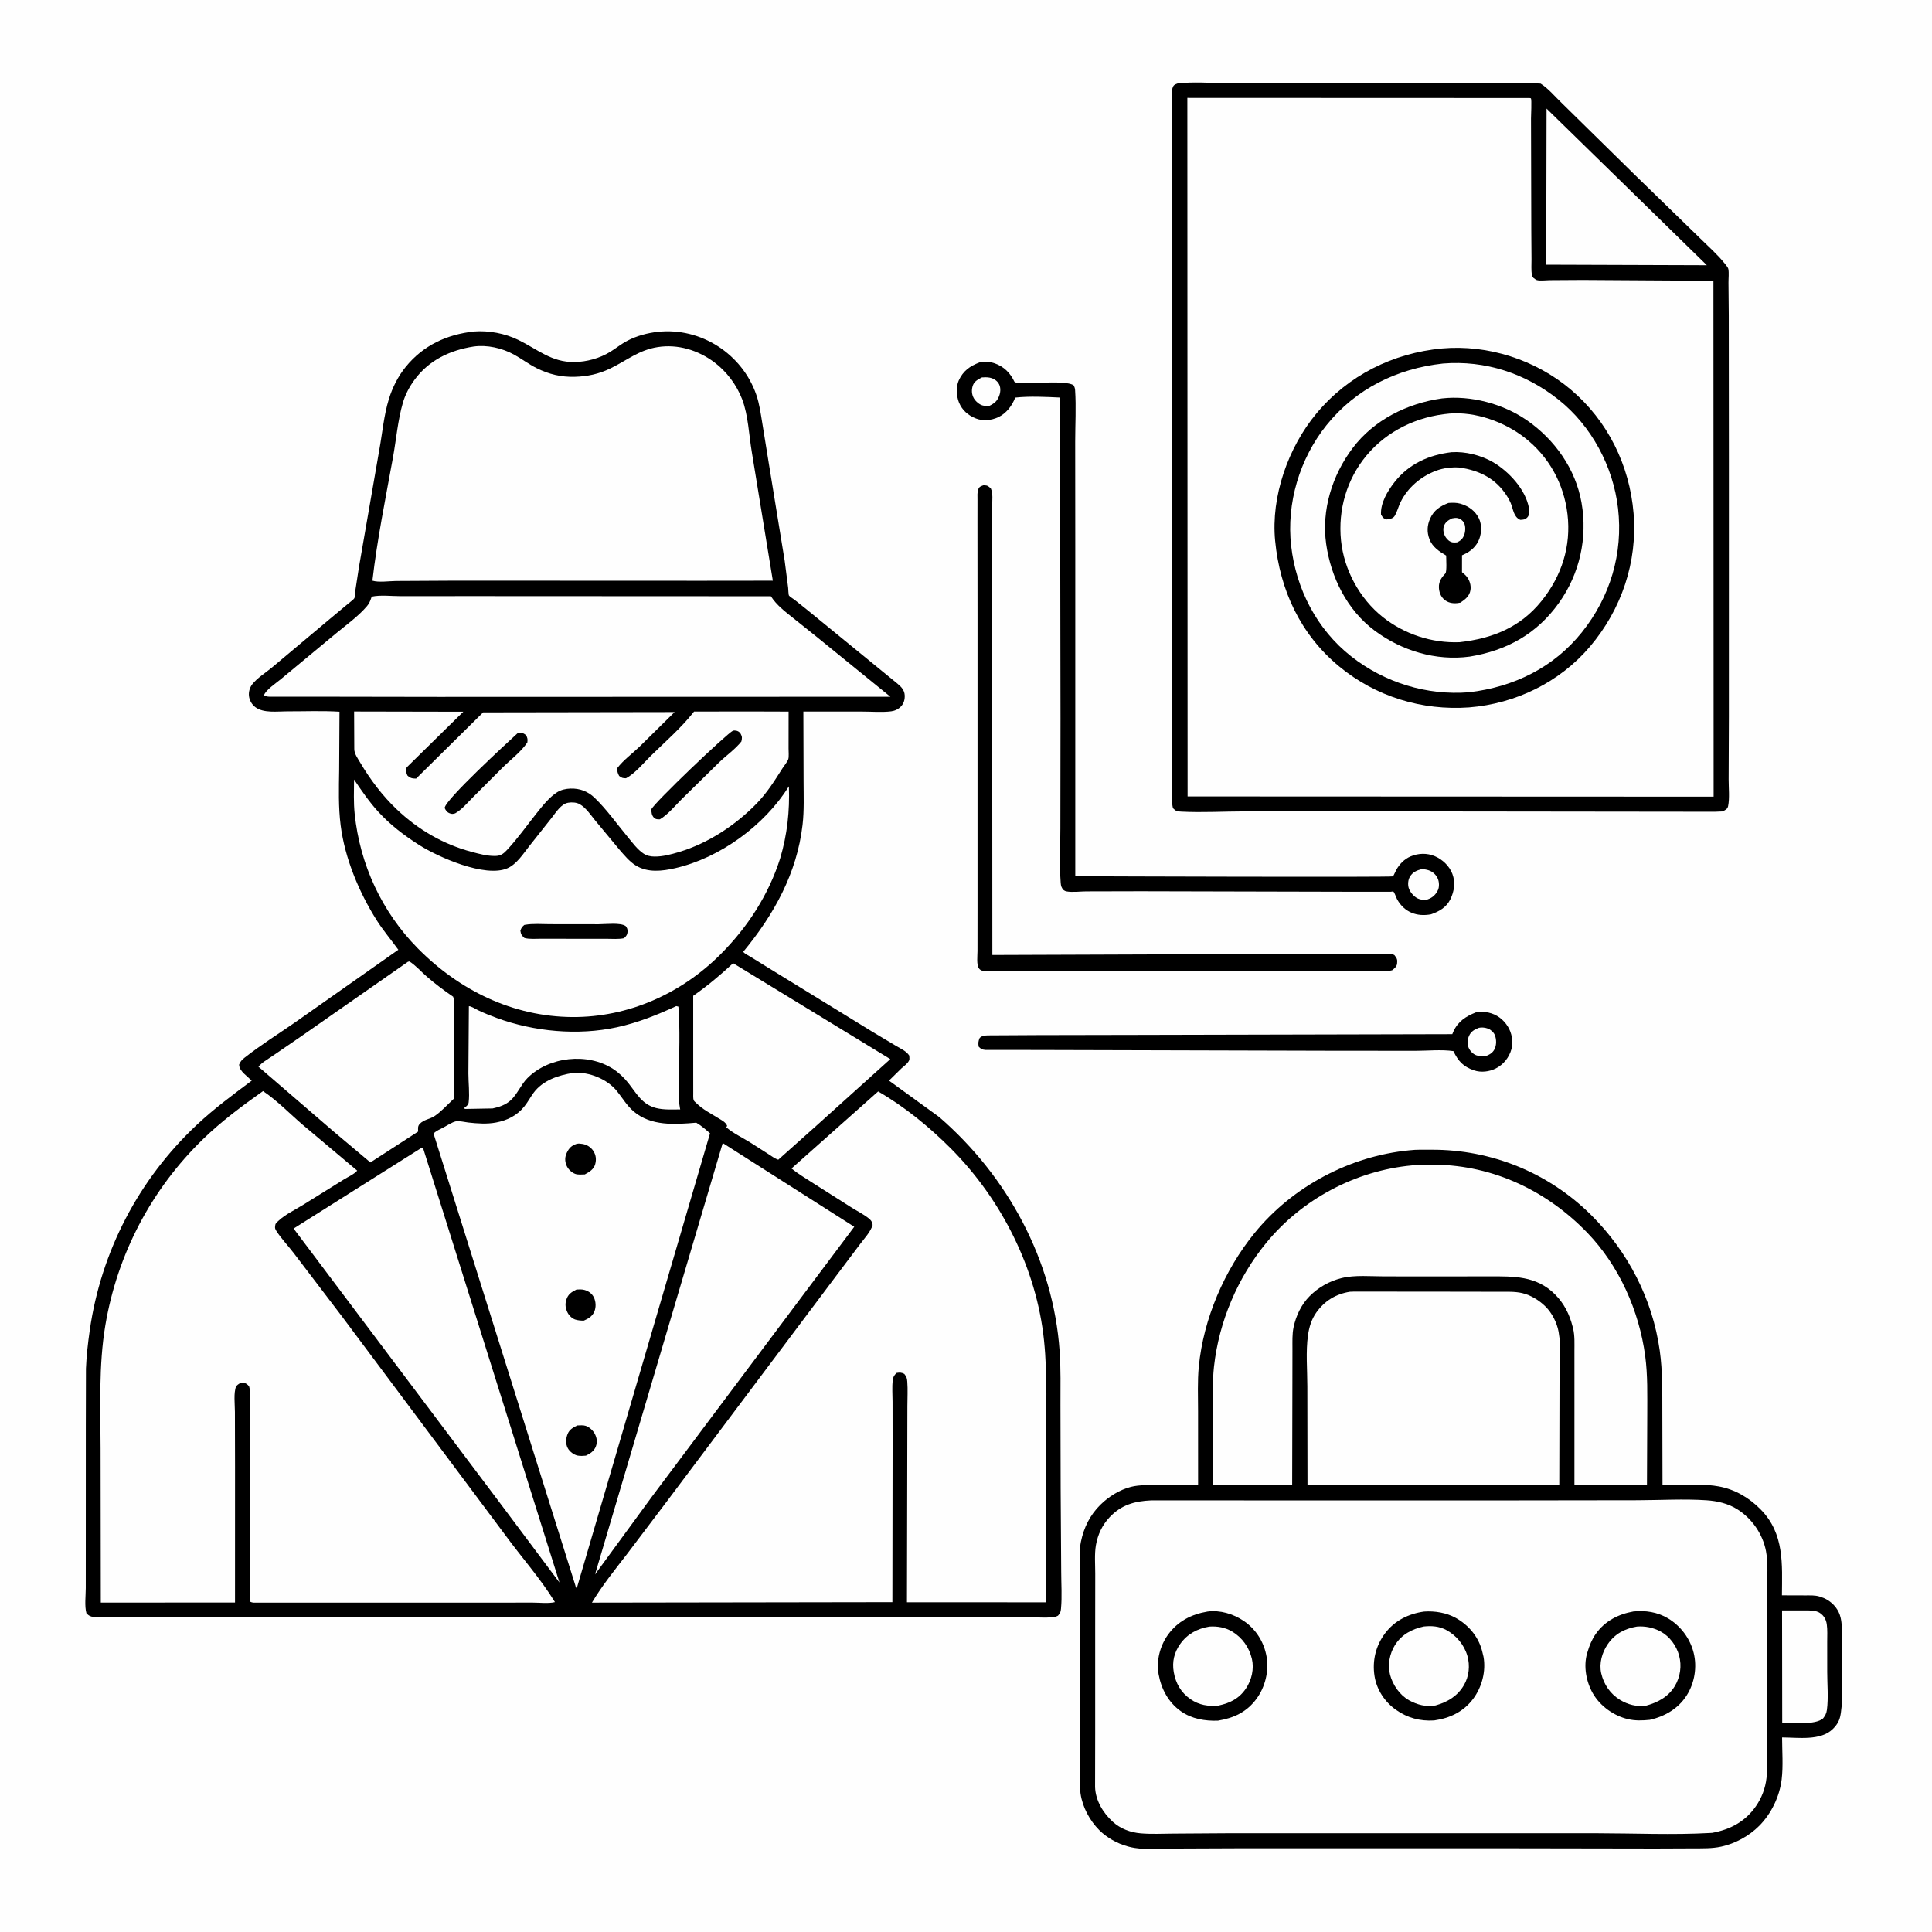 <svg version="1.1" xmlns="http://www.w3.org/2000/svg" style="display: block;" viewBox="0 0 2048 2048" width="1024" height="1024">
<path transform="translate(0,0)" fill="rgb(254,254,254)" d="M -0 -0 L 2048 0 L 2048 2048 L -0 2048 L -0 -0 z"/>
<path transform="translate(0,0)" fill="rgb(0,0,0)" d="M 1564.4 1073.19 C 1568.71 1072.7 1573.6 1072.41 1577.86 1073.37 C 1586.64 1075.35 1593.52 1080.5 1598.28 1088.02 C 1602.53 1094.74 1604.37 1104.24 1602.23 1112 C 1599.79 1120.87 1593.86 1128.43 1585.59 1132.59 C 1578.66 1136.08 1569.99 1137.15 1562.59 1134.63 C 1550.94 1130.66 1545.8 1124.84 1540.66 1114.22 C 1528.19 1112.37 1513.16 1113.91 1500.45 1113.9 L 1408.19 1113.82 L 1099.5 1113 L 1044.5 1112.95 C 1041.37 1112.71 1039.58 1111.82 1037.42 1109.5 C 1036.85 1105.69 1036.98 1103.84 1038.5 1100.27 C 1041 1097.87 1043.65 1097.71 1046.96 1097.55 L 1100.98 1097.25 L 1204.03 1097.05 L 1539.49 1096.27 L 1540.52 1093.76 C 1545.32 1082.85 1553.83 1077.39 1564.4 1073.19 z"/>
<path transform="translate(0,0)" fill="rgb(254,254,254)" d="M 1567.7 1089.5 C 1570.69 1088.78 1574.44 1089.28 1577.3 1090.35 C 1580.34 1091.48 1583.44 1094.31 1584.63 1097.36 C 1586.38 1101.88 1586.46 1107.7 1584.29 1112.1 C 1582.12 1116.5 1578.38 1118.22 1574.01 1119.89 C 1571.17 1119.68 1567.84 1119.61 1565.12 1118.7 C 1561.35 1117.45 1558.11 1113.85 1556.64 1110.22 C 1555.04 1106.28 1555.59 1101.74 1557.29 1097.95 C 1559.41 1093.25 1563.1 1091.27 1567.7 1089.5 z"/>
<path transform="translate(0,0)" fill="rgb(0,0,0)" d="M 1042.2 514.5 L 1043.27 514.395 C 1047.05 514.55 1047.68 515.457 1050.32 517.746 C 1052.78 523.387 1051.76 530.257 1051.75 536.311 L 1051.77 569.531 L 1051.77 677.597 L 1051.94 1012.33 L 1331.38 1011.32 L 1423.55 1010.96 L 1472.95 1010.9 C 1475.18 1010.98 1476.28 1011.43 1478.19 1012.5 C 1480.77 1015.85 1481.51 1017.02 1480.97 1021.5 C 1480.59 1024.71 1478.08 1026.66 1475.72 1028.5 C 1471.32 1029.69 1466.23 1029.18 1461.68 1029.18 L 1436.96 1029.13 L 1350.29 1029.09 L 1143.12 1029.11 L 1046 1029.45 C 1042.67 1029.35 1039.66 1029.37 1037.6 1026.38 C 1035.02 1022.65 1036.17 1012.93 1036.18 1008.24 L 1036.22 963.637 L 1036.22 651.655 L 1036.15 553.189 L 1036.18 529.701 C 1036.19 526.49 1035.77 521.454 1037.06 518.5 C 1038.27 515.715 1039.59 515.572 1042.2 514.5 z"/>
<path transform="translate(0,0)" fill="rgb(0,0,0)" d="M 1038.24 384.221 C 1043.91 383.463 1049.02 383.257 1054.5 385.198 C 1064.34 388.682 1070.86 395.353 1075.3 404.618 C 1077.39 408.972 1129.08 401.694 1138.1 408.5 C 1139.01 410.211 1139.52 411.491 1139.65 413.457 C 1140.86 431.44 1139.75 450.16 1139.75 468.226 L 1139.84 578.8 L 1139.84 928.848 C 1169.39 929.021 1474.78 930.036 1476.59 928.988 C 1477.06 928.715 1479.68 922.917 1480.18 922.009 C 1483.61 915.877 1488.75 910.604 1495.27 907.846 C 1503.54 904.352 1512.7 904.081 1520.99 907.613 C 1529.15 911.089 1536.43 918.03 1539.58 926.386 C 1542.97 935.396 1541.57 944.914 1537.4 953.367 C 1533.2 961.885 1525.48 966.26 1516.88 969.212 C 1501.97 971.999 1488.78 967.142 1481.09 953.5 C 1480.14 951.825 1478.32 946.284 1477.19 945.279 C 1476.52 944.693 1475.42 945.281 1474.53 945.281 L 1434.24 945.301 L 1209.17 944.764 L 1151.48 944.904 C 1145.23 944.934 1136.54 946.087 1130.5 944.901 C 1129.04 944.614 1128.63 944.256 1127.5 943.561 C 1125.2 941.19 1124.61 939.045 1124.37 935.76 C 1122.97 916.943 1124.05 897.086 1124.04 878.151 L 1124.18 761.709 L 1123.65 421.429 C 1108.6 420.706 1091.04 419.823 1076.14 421.496 C 1072.96 430.036 1066.59 438.38 1058.12 442.286 C 1050.82 445.653 1042.15 446.564 1034.55 443.626 C 1026.35 440.453 1019.94 434.882 1016.55 426.641 C 1013.84 420.054 1013.32 410.021 1016.24 403.5 C 1020.87 393.159 1028.13 388.116 1038.24 384.221 z"/>
<path transform="translate(0,0)" fill="rgb(254,254,254)" d="M 1040.83 400.083 C 1043.59 399.933 1046.36 399.776 1049.09 400.328 C 1053.16 401.151 1056.8 403.295 1058.87 407 C 1060.77 410.418 1060.72 414.845 1059.55 418.488 C 1057.55 424.67 1054.73 427.253 1049.03 430.107 C 1046.69 430.207 1044.08 430.431 1041.79 429.849 C 1038.11 428.91 1034.16 425.429 1032.29 422.173 C 1029.93 418.056 1029.71 413.099 1031.26 408.656 C 1032.84 404.103 1036.83 402.201 1040.83 400.083 z"/>
<path transform="translate(0,0)" fill="rgb(254,254,254)" d="M 1507.27 921.215 C 1509.63 921.475 1512.06 921.759 1514.33 922.51 C 1518.81 923.991 1522.34 927.243 1524.19 931.573 C 1525.62 934.931 1525.86 940.342 1524.21 943.671 C 1521.16 949.788 1517.28 952.337 1510.93 954.211 C 1508.22 953.923 1505.61 953.612 1503.09 952.515 C 1498.98 950.728 1494.47 945.48 1493.25 941.175 C 1492.23 937.588 1492.58 932.761 1494.46 929.548 C 1497.44 924.427 1501.78 922.699 1507.27 921.215 z"/>
<path transform="translate(0,0)" fill="rgb(0,0,0)" d="M 1248.26 88.5 C 1264.12 86.511 1281.93 88.002 1297.98 87.987 L 1398.24 87.933 L 1550.68 87.973 C 1577.98 88.001 1605.9 86.846 1633.11 88.634 C 1641.24 93.685 1648.72 102.776 1655.71 109.4 L 1733.53 185.868 L 1801.37 251.817 C 1810.3 260.708 1820.65 269.669 1828.45 279.551 C 1829.46 280.834 1831.8 283.547 1832.09 285.026 C 1832.92 289.247 1832.21 295.282 1832.26 299.652 L 1832.57 334.625 L 1832.71 489.693 L 1832.69 759.664 L 1832.43 826.14 C 1832.39 834.874 1833.6 846.061 1831.87 854.5 C 1831.19 857.833 1828.69 858.704 1826.05 860.169 L 1817.54 860.5 L 1455.93 860.076 L 1319 860.117 C 1296.97 860.157 1274.34 861.52 1252.4 860.378 C 1247.44 860.12 1246.75 860.001 1243.36 856.689 C 1241.92 850.425 1242.39 843.813 1242.4 837.424 L 1242.47 809.314 L 1242.62 710.017 L 1242.53 274.454 L 1242.31 143.032 L 1242.33 107.603 C 1242.33 103.061 1241.53 95.884 1243.49 91.858 C 1244.61 89.573 1246.06 89.402 1248.26 88.5 z"/>
<path transform="translate(0,0)" fill="rgb(254,254,254)" d="M 1639.41 115.11 L 1809.34 281.149 L 1639.08 280.58 L 1639.41 115.11 z"/>
<path transform="translate(0,0)" fill="rgb(254,254,254)" d="M 1258.64 103.791 L 1621.24 103.934 C 1621.81 104.028 1622.55 103.942 1622.89 104.403 C 1623.77 105.594 1622.93 123.071 1622.93 125.571 L 1623.23 243.658 L 1623.45 274.843 C 1623.5 280.145 1622.96 286.317 1623.91 291.5 C 1624.14 292.712 1624.74 293.508 1625.42 294.5 C 1626.37 295.127 1627.98 296.553 1629 296.865 C 1632.28 297.869 1639.13 297.012 1642.68 296.976 L 1677.5 296.754 L 1816.3 297.631 L 1816.51 844.499 L 1258.9 844.261 L 1258.64 103.791 z"/>
<path transform="translate(0,0)" fill="rgb(0,0,0)" d="M 1528.53 369.397 C 1577.35 365.09 1627.61 381.333 1665.03 412.923 C 1704.29 446.073 1727.39 493.148 1731.65 544.043 C 1735.96 595.647 1718.81 646.076 1685.42 685.412 C 1653.25 723.31 1606.58 745.948 1557.25 749.877 C 1507.34 753.422 1458.39 738.493 1419.64 706.5 C 1378.61 672.627 1356.74 625.48 1351.7 573.226 C 1347.16 526.051 1365.58 474.163 1395.59 438.18 C 1429.26 397.809 1476.54 374.276 1528.53 369.397 z"/>
<path transform="translate(0,0)" fill="rgb(254,254,254)" d="M 1529.53 385.386 L 1529.59 385.366 C 1574.47 381.748 1616.88 395.734 1652.08 423.663 C 1687.12 451.468 1710.05 494.598 1715.17 538.84 C 1720.7 586.606 1706.9 632.671 1676.96 670.107 C 1646.78 707.828 1604.58 728.26 1557.25 733.838 C 1512.42 737.444 1467.69 723.575 1432.29 695.752 C 1395.9 667.151 1373.87 624.223 1368.68 578.619 C 1363.53 533.392 1377.73 486.178 1406.1 450.784 C 1437.08 412.129 1480.87 390.677 1529.53 385.386 z"/>
<path transform="translate(0,0)" fill="rgb(0,0,0)" d="M 1528.57 422.35 C 1559.03 418.916 1593.06 427.968 1618.22 445.274 C 1647.99 465.759 1670.28 497.112 1676.52 533.039 C 1683 570.36 1674.53 608.214 1652.57 639.041 C 1629.15 671.937 1597.2 689.625 1557.89 696.036 C 1522.12 700.859 1485.68 689.791 1457.05 668.372 C 1427.97 646.624 1410.82 612.063 1405.8 576.642 C 1400.7 540.582 1412.14 503.854 1433.8 475.091 C 1456.47 444.993 1491.83 427.54 1528.57 422.35 z"/>
<path transform="translate(0,0)" fill="rgb(254,254,254)" d="M 1536.58 438.4 C 1564.17 436.207 1594.59 447.128 1616.22 463.982 C 1641.95 484.038 1657.74 512.712 1661.59 545.021 C 1665.62 578.938 1655.43 610.491 1634.2 636.93 C 1611.62 665.058 1582.06 676.825 1547.24 680.744 C 1518.04 681.939 1488.64 672.286 1465.76 654.061 C 1441.23 634.524 1424.71 604.09 1421.53 572.847 C 1418.23 540.387 1427.62 508.041 1448.5 482.922 C 1470.61 456.333 1502.56 441.426 1536.58 438.4 z"/>
<path transform="translate(0,0)" fill="rgb(0,0,0)" d="M 1538.55 479.367 C 1553.2 478.39 1569.72 482.474 1582.41 489.791 C 1599.26 499.513 1617.47 518.991 1620.83 539 C 1621.36 542.12 1621.36 546.048 1618.98 548.5 C 1616.69 550.871 1614.54 550.931 1611.5 551.054 C 1604.3 547.854 1604.19 539.783 1601.36 533.155 C 1599.67 529.208 1597.25 525.296 1594.71 521.847 C 1582.91 505.871 1567.07 498.812 1548 495.663 C 1539.4 494.966 1530.07 496.026 1522 499.114 C 1506 505.238 1492.13 516.943 1484.57 532.449 C 1482.39 536.925 1481.11 542.272 1478.67 546.5 C 1476.69 549.946 1473.48 549.949 1470 550.644 C 1465.99 549.345 1466.11 548.893 1463.94 545.5 C 1463.22 533.254 1470.92 520.374 1478.33 510.986 C 1493.59 491.638 1514.57 482.292 1538.55 479.367 z"/>
<path transform="translate(0,0)" fill="rgb(0,0,0)" d="M 1535.38 533.144 C 1539.64 532.838 1543.92 532.73 1548.07 533.915 C 1556.56 536.344 1563.78 541.437 1567.7 549.5 C 1570.82 555.903 1570.58 564.613 1568.14 571.206 C 1565.18 579.198 1558.83 584.643 1551.26 587.979 L 1549.79 588.614 L 1549.77 606.538 C 1551.48 607.943 1553.27 609.375 1554.67 611.106 C 1557.88 615.074 1559.53 620.425 1558.75 625.5 C 1557.76 631.914 1553.15 635.421 1548.11 638.808 L 1544.91 639.317 C 1539.71 639.865 1534.82 638.951 1530.83 635.456 C 1527.08 632.177 1525.44 627.411 1525.29 622.5 C 1525.11 616.402 1528.12 612.067 1532.15 607.845 C 1533.88 606.037 1532.98 592.264 1532.99 588.905 C 1525.66 584.598 1518.4 579.838 1515.26 571.5 C 1512.43 563.976 1512.79 556.919 1516.03 549.634 C 1520.01 540.683 1526.7 536.542 1535.38 533.144 z"/>
<path transform="translate(0,0)" fill="rgb(254,254,254)" d="M 1539.19 549.5 C 1541.21 549.175 1543.26 548.727 1545.3 549.211 C 1547.99 549.847 1550.51 551.7 1551.84 554.125 C 1553.7 557.54 1553.5 563.146 1552.19 566.751 C 1550.66 570.98 1548.55 573.099 1544.5 574.897 C 1543.03 574.996 1541.47 575.166 1540 574.949 C 1536.84 574.483 1534.2 572.08 1532.51 569.5 C 1530.47 566.393 1529.36 561.895 1530.42 558.269 C 1531.8 553.592 1535.04 551.548 1539.19 549.5 z"/>
<path transform="translate(0,0)" fill="rgb(0,0,0)" d="M 1493.79 1219.41 C 1501.42 1218.44 1509.79 1218.79 1517.5 1218.76 C 1581.11 1218.51 1641.77 1243.25 1686.85 1288.15 C 1725.78 1326.92 1751.71 1377.02 1759.39 1431.63 C 1762.48 1453.61 1762.07 1475.55 1762.14 1497.67 L 1762.32 1574.09 L 1776.71 1574.07 C 1791.43 1574.07 1807.38 1572.98 1821.9 1575.65 C 1839.27 1578.84 1854.2 1587.67 1866.49 1600.19 C 1891.69 1625.86 1889.12 1658.04 1888.92 1691.11 L 1913.72 1691.19 C 1918.67 1691.22 1923.9 1690.89 1928.68 1692.35 L 1930 1692.8 C 1932.54 1693.63 1934.77 1694.54 1937.07 1695.93 C 1943.97 1700.12 1949.18 1706.61 1951.05 1714.53 L 1951.36 1715.95 C 1952.66 1721.76 1952.31 1727.99 1952.32 1733.94 L 1952.26 1762.48 C 1952.21 1779.5 1953.89 1798.87 1951.41 1815.52 L 1951.17 1817 C 1950.15 1823.68 1947.58 1828.25 1942.69 1832.98 C 1929.68 1845.55 1905.99 1841.81 1889.08 1841.77 C 1889.1 1856.21 1890.36 1871.98 1888.63 1886.26 C 1886.43 1904.39 1877.66 1922.62 1864.77 1935.53 C 1854.01 1946.3 1839.45 1954.26 1824.57 1957.5 C 1814.67 1959.66 1804.56 1959.29 1794.5 1959.36 L 1754.74 1959.52 L 1604.5 1959.27 L 1318.93 1959.24 L 1247.3 1959.53 C 1231.26 1959.6 1212.29 1961.7 1196.83 1957.64 L 1195 1957.13 C 1184.23 1954.18 1173.22 1947.96 1165.29 1940.05 C 1155.16 1929.93 1147.54 1915.69 1145.44 1901.47 C 1144.3 1893.72 1144.97 1885.09 1144.95 1877.25 L 1144.78 1706.72 L 1144.8 1660.99 C 1144.8 1652.43 1144.07 1642.8 1145.8 1634.39 C 1148.92 1619.21 1155.41 1606.04 1166.49 1595.09 C 1175.22 1586.45 1186.86 1579.21 1198.82 1576.15 C 1207.92 1573.83 1218.05 1574.35 1227.37 1574.33 L 1270.03 1574.38 L 1270 1496.01 C 1270.01 1480.34 1269.26 1464.22 1270.78 1448.61 C 1275.74 1397.87 1297.86 1346.41 1329.93 1307.02 C 1370.01 1257.81 1430.77 1225.54 1493.79 1219.41 z"/>
<path transform="translate(0,0)" fill="rgb(254,254,254)" d="M 1889.06 1707.08 L 1912.69 1707.09 C 1917.9 1707.12 1924.53 1706.78 1929.08 1709.75 C 1933.37 1712.55 1935.74 1716.8 1936.45 1721.8 C 1937.31 1727.82 1936.88 1734.31 1936.9 1740.4 L 1936.92 1772.42 C 1936.91 1785.25 1938.28 1799.91 1936.6 1812.5 C 1936.09 1816.28 1934.82 1818.66 1932.5 1821.62 C 1924.06 1828.88 1899.91 1826.22 1889.22 1826.24 L 1889.06 1707.08 z"/>
<path transform="translate(0,0)" fill="rgb(254,254,254)" d="M 1430.98 1369.31 L 1435.5 1369.14 L 1550.36 1369.25 L 1588.95 1369.33 C 1597.02 1369.35 1605.9 1368.9 1613.8 1370.79 C 1622.79 1372.94 1631.72 1378.48 1638.29 1384.99 C 1645.25 1391.89 1650.42 1402.16 1652.18 1411.77 C 1655.11 1427.79 1653.14 1447.26 1653.15 1463.62 L 1652.89 1574.29 L 1609.5 1574.33 L 1385.99 1574.33 L 1385.83 1469.7 C 1385.82 1452.24 1384.08 1432.72 1386.51 1415.51 C 1387.75 1406.77 1390.24 1398.48 1395.43 1391.2 C 1404.18 1378.93 1416.1 1371.66 1430.98 1369.31 z"/>
<path transform="translate(0,0)" fill="rgb(254,254,254)" d="M 1496.55 1235.4 C 1498.11 1234.82 1501.49 1235.08 1503.33 1235 L 1521.52 1234.6 C 1583.46 1235.57 1639.62 1262.34 1682.47 1306.62 C 1716.29 1341.58 1737.57 1389.52 1743.99 1437.49 C 1746.72 1457.91 1746.14 1478.46 1746.16 1499 L 1745.85 1574.13 L 1668.96 1574.22 L 1668.97 1465.2 L 1668.96 1432.16 C 1668.95 1424.24 1669.43 1415.94 1667.54 1408.2 L 1667.1 1406.5 C 1663.8 1393.34 1658.03 1381.75 1648.34 1372.06 C 1628.43 1352.17 1604.39 1352.99 1578.4 1352.98 L 1536.5 1353.05 L 1467.52 1353.01 C 1453.02 1353.02 1436.08 1351.33 1422.03 1354.86 C 1409.26 1358.06 1397.67 1364.56 1388.35 1373.88 C 1379.51 1382.72 1373.77 1394.83 1371.23 1407 C 1369.67 1414.43 1370.08 1422.2 1370.05 1429.75 L 1370 1461.81 L 1369.76 1574.12 L 1285.48 1574.37 L 1285.72 1497.59 C 1285.77 1481.39 1285.1 1464.66 1286.89 1448.56 C 1292.21 1400.71 1311.93 1354.39 1342.53 1317.18 C 1380.51 1271 1437.1 1240.96 1496.55 1235.4 z"/>
<path transform="translate(0,0)" fill="rgb(254,254,254)" d="M 1220.26 1590.46 L 1338.49 1590.48 L 1593.69 1590.5 L 1736 1590.31 C 1760.1 1590.24 1784.94 1588.73 1808.93 1590.34 C 1820.41 1591.11 1831.96 1593.75 1841.8 1600.01 C 1857.24 1609.82 1868.49 1626.08 1871.99 1644.06 C 1874.59 1657.46 1873.12 1673.14 1873.13 1686.82 L 1873.1 1764.4 L 1873.02 1843.46 C 1873 1856.93 1874.07 1871.47 1872.56 1884.82 C 1871.35 1895.54 1867.49 1905.76 1861.34 1914.66 C 1850.02 1931.02 1834.14 1939.4 1814.98 1942.9 L 1812.68 1943.04 C 1773.24 1945.23 1732.89 1943.38 1693.33 1943.32 L 1471.44 1943.31 L 1300.55 1943.32 L 1243.01 1943.7 C 1231.84 1943.78 1220.32 1944.38 1209.2 1943.42 C 1198.28 1942.48 1187.81 1938.63 1179.63 1931.2 C 1169.36 1921.88 1161.3 1908.6 1160.83 1894.42 L 1160.94 1837.5 L 1160.94 1726.73 L 1161 1668.25 C 1161.01 1658.47 1160.07 1647.54 1161.72 1637.94 C 1163.66 1626.7 1168.45 1616.52 1176.35 1608.19 C 1188.7 1595.17 1202.78 1591.24 1220.26 1590.46 z"/>
<path transform="translate(0,0)" fill="rgb(0,0,0)" d="M 1280.11 1708.29 C 1293.33 1706.53 1307.36 1710.8 1318.3 1718.17 C 1331.53 1727.07 1340.07 1740.91 1342.71 1756.6 C 1345.23 1771.62 1341.04 1788.37 1332.06 1800.64 C 1321.67 1814.84 1308.04 1821.18 1291.04 1823.98 C 1277.27 1824.45 1263.39 1822.12 1251.89 1814.07 C 1238.65 1804.81 1230.97 1790.43 1228.16 1774.74 C 1225.59 1760.38 1229.63 1744.65 1238.15 1732.84 C 1248.46 1718.58 1262.97 1711.15 1280.11 1708.29 z"/>
<path transform="translate(0,0)" fill="rgb(254,254,254)" d="M 1282 1724.25 C 1290.54 1723.67 1299.03 1725.18 1306.4 1729.66 C 1316.93 1736.07 1324.26 1746.47 1327.06 1758.47 C 1329.54 1769.05 1326.81 1780.84 1320.79 1789.81 C 1313.51 1800.67 1303.85 1805.31 1291.58 1807.99 C 1280.68 1808.93 1271.14 1807.56 1261.91 1801.15 C 1251.91 1794.2 1246.32 1784.45 1244.24 1772.57 C 1242.31 1761.55 1244.66 1751.68 1251.16 1742.58 C 1258.72 1731.99 1269.36 1726.4 1282 1724.25 z"/>
<path transform="translate(0,0)" fill="rgb(0,0,0)" d="M 1731.45 1708.22 C 1744.22 1706.88 1756.98 1708.83 1768.11 1715.48 C 1781.54 1723.5 1791.56 1736.85 1795.34 1752.06 C 1799.12 1767.24 1796.32 1784.09 1787.92 1797.26 C 1778.98 1811.26 1764.79 1819.47 1748.86 1823.09 C 1740.97 1823.88 1733.46 1824.18 1725.65 1822.34 C 1710.43 1818.76 1696.1 1808.4 1688.38 1794.86 C 1681.44 1782.68 1678.42 1766.36 1682.36 1752.7 L 1682.88 1751 C 1684.89 1744.27 1687.45 1737.93 1691.49 1732.14 C 1701.04 1718.46 1715.34 1711.12 1731.45 1708.22 z"/>
<path transform="translate(0,0)" fill="rgb(254,254,254)" d="M 1735.15 1724.24 C 1743.82 1723.54 1752.66 1725.33 1760.32 1729.46 C 1769.9 1734.63 1777.11 1744.53 1779.91 1754.93 C 1782.86 1765.87 1781.22 1777.6 1775.38 1787.3 C 1768.33 1798.99 1756.96 1804.84 1744.27 1808.26 C 1734.74 1809.26 1725.65 1806.99 1717.46 1802.03 C 1707.03 1795.72 1700.09 1785.65 1697.37 1773.81 C 1694.96 1763.27 1698.23 1751.74 1704.19 1743.02 C 1711.78 1731.93 1722.08 1726.47 1735.15 1724.24 z"/>
<path transform="translate(0,0)" fill="rgb(0,0,0)" d="M 1509.67 1708.31 C 1520.98 1707.53 1533.2 1709.51 1543.16 1715.04 C 1556.4 1722.4 1566.76 1734.41 1570.83 1749.18 L 1571.31 1751 L 1572.59 1756.29 C 1575.33 1771.66 1570.89 1788.36 1561.66 1800.76 C 1551.36 1814.59 1536.89 1821.37 1520.24 1823.74 C 1505.33 1824.67 1491.85 1821.06 1479.64 1812.39 C 1467.88 1804.04 1459.34 1791.12 1457.07 1776.77 C 1454.51 1760.48 1458.31 1744.66 1468.2 1731.42 C 1478.32 1717.89 1493.22 1710.58 1509.67 1708.31 z"/>
<path transform="translate(0,0)" fill="rgb(254,254,254)" d="M 1509.23 1724.16 C 1517.56 1723.25 1525.49 1723.84 1532.99 1727.81 C 1543.66 1733.47 1552.17 1743.69 1555.49 1755.33 C 1558.43 1765.6 1557.24 1777.01 1551.85 1786.27 C 1545.03 1797.99 1534.45 1804.21 1521.8 1807.82 C 1511.88 1809.59 1502.44 1807.26 1493.67 1802.38 C 1483.8 1796.88 1476.32 1786.06 1473.5 1775.23 C 1470.81 1764.86 1473.06 1752.98 1478.65 1743.99 C 1485.64 1732.76 1496.62 1726.87 1509.23 1724.16 z"/>
<path transform="translate(0,0)" fill="rgb(0,0,0)" d="M 502.559 351.387 C 518.212 350.183 535.365 353.472 549.481 360.353 C 569.821 370.267 584.577 384.088 608.819 383.784 C 621.963 383.62 635.786 379.835 647 372.88 C 653.12 369.083 658.668 364.492 665.101 361.167 C 675.132 355.981 686.333 352.941 697.537 351.744 C 743.087 346.873 786.815 375.321 801.716 418.5 C 805.056 428.179 806.414 438.53 808.069 448.593 L 815.253 493 L 831.783 594.316 L 835.488 623.119 C 835.661 624.716 835.742 630.31 836.358 631.3 C 837.081 632.461 841.014 634.837 842.24 635.784 L 857.797 648.224 L 951.355 724.712 C 955.271 727.935 958.688 731.507 959.023 736.803 C 959.306 741.295 958.187 745.567 955.049 748.893 C 952.353 751.75 948.56 753.554 944.664 754.036 C 934.832 755.251 923.895 754.283 913.933 754.283 L 851.603 754.271 L 851.824 827.952 C 851.835 843.272 852.526 858.954 850.772 874.179 C 844.832 925.735 820.427 969.538 787.871 1008.94 C 789.402 1011.06 792.991 1012.65 795.295 1014.06 L 812.75 1024.87 L 924.76 1093.71 L 950.396 1109.02 C 955.107 1111.81 960.881 1114.26 963.869 1119 C 963.879 1120.12 964.228 1122.53 963.91 1123.5 C 962.784 1126.95 958.206 1130.16 955.598 1132.49 L 942.363 1145.48 L 995.663 1184.15 C 1068.14 1246.99 1116.58 1336.03 1123.26 1432.43 C 1124.57 1451.33 1124.11 1470.37 1124.13 1489.32 L 1124.34 1577.95 L 1124.92 1665.9 C 1124.93 1678.76 1125.91 1692.52 1124.7 1705.29 C 1124.35 1708.95 1123.9 1709.94 1121.5 1712.69 C 1120.1 1713.38 1119.07 1713.91 1117.5 1714.12 C 1107.65 1715.45 1095.55 1714.09 1085.51 1714.04 L 1016.03 1713.98 L 768.5 1714.04 L 306.379 1714.02 L 164.779 1714.07 L 121.17 1714.06 C 114.07 1714.06 106.536 1714.63 99.5 1714 C 95.625 1713.66 94.436 1712.89 91.662 1710.22 C 89.472 1702.64 90.902 1691.56 90.914 1683.45 L 90.94 1626.88 L 90.975 1511.61 L 91.121 1450.76 C 91.647 1437.34 93.224 1423.57 95.123 1410.29 C 107.085 1326.6 147.011 1250.17 208.602 1192.38 C 226.914 1175.19 246.751 1160.54 266.824 1145.54 L 258.86 1138.25 C 256.171 1135.61 253.506 1132.44 253.478 1128.5 C 254.705 1125.31 256.444 1123.43 259.122 1121.31 C 275.968 1108.01 294.856 1096.18 312.528 1083.93 L 422.242 1006.78 C 414.682 996.278 406.116 986.291 399.217 975.351 C 380.544 945.739 365.577 909.921 361.121 875.016 C 358.629 855.494 359.25 835.871 359.535 816.249 L 359.875 754.443 C 341.583 753.285 322.768 754.109 304.413 754.056 C 293.934 754.026 279.399 756.183 270.657 749.61 C 266.893 746.779 264.326 742.197 263.877 737.492 C 263.477 733.294 264.795 728.755 267.373 725.404 C 272.453 718.8 281.726 713.055 288.255 707.609 L 349.625 656.107 L 369.596 639.471 C 370.954 638.29 374.828 635.582 375.62 634.15 C 376.384 632.769 376.485 627.434 376.729 625.668 L 380.528 601.003 L 402.099 476.746 C 405.288 459.247 406.955 440.062 412.197 423.127 C 416 410.84 421.895 399.004 430.026 388.985 C 448.684 365.995 473.644 354.528 502.559 351.387 z"/>
<path transform="translate(0,0)" fill="rgb(254,254,254)" d="M 716.876 1066.5 L 719.133 1067.05 C 721.073 1091.82 719.756 1117.62 719.775 1142.51 C 719.784 1153.04 718.841 1164.48 720.796 1174.84 L 721.043 1176.02 C 712.741 1176.1 703.584 1176.61 695.5 1174.57 C 680.63 1170.8 674.818 1159.1 666.085 1148.1 C 661.566 1142.4 656.02 1137.08 649.913 1133.12 C 622.764 1115.48 581.733 1120.01 559.013 1142.9 C 552.044 1149.93 548.439 1159.94 541.171 1166.5 C 535.907 1171.25 529.059 1173.56 522.251 1175 L 492.908 1175.53 L 492.003 1174.5 C 493.004 1173.78 494.234 1172.99 495.052 1172.03 C 496.019 1170.91 496.626 1169.98 496.803 1168.5 C 497.945 1158.97 496.519 1147.65 496.512 1137.87 L 497.027 1066.66 C 498.822 1066.19 504.824 1069.93 506.725 1070.84 C 513.158 1073.92 519.783 1076.59 526.477 1079.05 C 566.099 1093.6 612.445 1097.93 653.872 1088.95 C 675.906 1084.17 696.488 1075.92 716.876 1066.5 z"/>
<path transform="translate(0,0)" fill="rgb(254,254,254)" d="M 777.132 1021.02 L 943.751 1122.69 L 865.791 1192.94 L 825.005 1229.35 C 821.228 1228.16 817.813 1225.48 814.498 1223.36 L 795.505 1211.23 C 787.365 1206.1 777.008 1201.23 769.895 1195 L 770.793 1193.5 C 769.503 1189.57 764.541 1187.21 761.095 1185.08 C 753.506 1180.38 744.918 1176.01 738.542 1169.71 C 737.75 1168.93 735.809 1167.39 735.415 1166.47 C 734.626 1164.62 734.875 1160.88 734.871 1158.82 L 734.852 1140.37 L 734.829 1055.61 C 750.072 1044.97 763.537 1033.65 777.132 1021.02 z"/>
<path transform="translate(0,0)" fill="rgb(254,254,254)" d="M 432.444 1019.5 L 434.02 1019.16 C 440.48 1023.19 446.542 1030.11 452.404 1035.2 C 461.349 1042.96 470.597 1049.89 480.382 1056.57 C 482.912 1064.64 481.05 1078.57 481.053 1087.23 L 481.045 1164.68 C 474.75 1170.54 467.397 1178.71 460.282 1183.32 C 455.397 1186.48 449.112 1186.75 444.82 1191.5 C 442.608 1193.95 443.18 1196.47 443.246 1199.5 L 392.628 1232.23 L 353.953 1199.7 L 273.98 1130.77 C 277.334 1126.47 283.806 1122.84 288.362 1119.71 L 319.212 1098.57 L 432.444 1019.5 z"/>
<path transform="translate(0,0)" fill="rgb(254,254,254)" d="M 447.238 1216.5 L 448.488 1217.04 L 593.063 1677.55 L 533.2 1597.52 L 311.219 1302.31 L 447.238 1216.5 z"/>
<path transform="translate(0,0)" fill="rgb(254,254,254)" d="M 766.12 1211.68 L 905.533 1300.43 L 690.8 1586.86 L 630.749 1668.96 L 766.12 1211.68 z"/>
<path transform="translate(0,0)" fill="rgb(254,254,254)" d="M 375.38 754.223 L 491.131 754.453 L 431.065 813.5 C 430.119 817.103 430.418 818.59 431.835 822.005 C 434.85 824.923 437.032 825.309 441.13 825.331 L 512.155 755.146 L 715.113 754.823 L 677.708 791.703 C 670.11 799.01 660.687 805.846 654.335 814.197 C 654.239 817.819 654.612 819.291 656.297 822.5 C 659.372 824.761 659.685 824.862 663.5 825.016 C 672.852 820.273 682.239 808.762 689.738 801.392 C 704.651 786.734 721.583 772.052 734.549 755.746 L 735.713 754.262 L 799.5 754.202 L 835.956 754.323 L 835.906 793.533 C 835.854 796.466 836.44 802.141 835.626 804.701 C 834.707 807.591 831.139 811.778 829.445 814.45 C 821.061 827.675 813.042 840.497 802.053 851.782 C 779.656 874.782 750.597 893.947 719.737 903.196 C 711.523 905.658 702.554 908.092 693.906 907.992 C 689.695 907.943 685.813 907.229 682.243 904.884 C 675.593 900.517 670.328 893.136 665.248 887.038 C 653.887 873.401 643.129 858.037 630.363 845.757 C 623.212 838.878 614.639 835.6 604.719 835.932 C 599.752 836.098 594.82 837.164 590.562 839.838 C 582.294 845.03 574.857 854.49 568.821 862.066 C 558.481 875.045 548.648 889.055 537.294 901.167 C 533.506 905.209 530.559 907.284 524.923 907.359 C 516.374 907.472 508.186 905.205 500 903.031 C 469.858 895.027 443.216 879.455 420.629 858.006 C 405.313 843.461 392.445 826.336 381.719 808.182 C 379.332 804.143 375.547 798.932 375.551 794.104 L 375.38 754.223 z"/>
<path transform="translate(0,0)" fill="rgb(0,0,0)" d="M 548.38 777.5 L 550.124 776.937 C 553.659 776.19 555.231 777.538 557.843 779.5 C 559.171 782.739 559.498 783.39 559.008 787 C 552.408 796.981 540.821 805.621 532.241 814.163 L 501.117 845.357 C 495.358 851.117 489.63 858.144 482.5 862.188 C 480.096 862.89 478.979 863.115 476.5 862.07 C 473.642 860.865 472.605 859.091 471.346 856.5 C 471.73 847.844 538.254 786.793 548.38 777.5 z"/>
<path transform="translate(0,0)" fill="rgb(0,0,0)" d="M 777.069 774.5 L 778.642 774.367 C 781.405 774.385 783.824 775.556 785.216 778 C 786.901 780.959 786.628 782.847 785.895 786 C 779.46 794.167 769.942 800.791 762.398 808.049 L 722.679 847.082 C 715.687 854.021 708.012 863.522 699.559 868.5 C 697.067 868.719 694.699 868.511 692.935 866.5 C 690.713 863.966 690.597 861.207 690.418 858 C 692.795 851.625 770.301 777.696 777.069 774.5 z"/>
<path transform="translate(0,0)" fill="rgb(254,254,254)" d="M 393.984 632.5 C 402.96 630.451 415.448 631.967 424.736 631.947 L 499.374 631.891 L 817.189 632.045 C 823.018 641.256 831.899 648.049 840.3 654.747 L 864.856 674.368 L 943.886 738.605 L 827.5 738.617 L 464.547 738.731 L 346.028 738.541 L 286.773 738.561 C 284.256 738.483 282.003 738.478 279.87 737 C 281.528 731.518 292.869 723.979 297.603 720.033 L 356.298 671.353 C 367.175 662.319 379.929 653.249 389.069 642.453 C 391.329 639.784 392.501 636.961 393.607 633.67 L 393.984 632.5 z"/>
<path transform="translate(0,0)" fill="rgb(254,254,254)" d="M 375.308 826.34 C 383.349 838.187 391.274 849.876 400.958 860.474 C 413.753 874.475 428.231 885.471 444.147 895.634 C 464.295 908.499 514.343 930.715 537.903 920.389 C 547.882 916.016 554.862 904.698 561.429 896.446 L 585.05 866.606 C 589.472 861.025 594.78 852.195 602.284 850.927 C 606.247 850.257 611.08 850.496 614.626 852.532 C 621.101 856.252 626.26 863.956 630.896 869.709 L 656.551 900.593 C 661.715 906.535 667.266 913.327 674.031 917.5 C 686.636 925.277 701.925 923.472 715.675 920.325 C 763.444 909.393 810.352 874.917 836.263 833.578 C 837.187 859.819 834.53 884.483 827.089 909.679 C 814.775 948.629 792.515 982.881 763.702 1011.7 C 722.042 1053.37 666.003 1078.43 606.799 1078.09 C 543.651 1077.74 486.675 1049.66 442.805 1005.2 C 404.743 966.626 381.49 916.374 375.958 862.543 C 374.729 850.592 375.217 838.343 375.308 826.34 z"/>
<path transform="translate(0,0)" fill="rgb(0,0,0)" d="M 555.741 980.5 L 556.593 980.331 C 564.933 978.836 574.486 979.68 582.985 979.677 L 634.558 979.742 C 641.916 979.76 657.662 977.717 663.29 981.699 C 664.775 983.987 665.281 984.57 665.218 987.387 C 665.145 990.687 663.847 992.401 661.5 994.534 C 655.728 995.764 649.054 995.164 643.12 995.166 L 608.843 995.153 L 573.671 995.092 C 568.006 995.074 561.324 995.774 555.865 994.278 C 552.696 991.145 552.326 990.86 551.611 986.5 C 552.781 983.313 553.189 982.742 555.741 980.5 z"/>
<path transform="translate(0,0)" fill="rgb(254,254,254)" d="M 607.603 1137.31 L 608.52 1137.24 C 624.551 1136.14 643.439 1143.81 653.694 1156.28 C 659.787 1163.7 664.242 1171.78 671.649 1178.11 C 690.092 1193.88 715.484 1192.02 738.062 1190.09 C 743.472 1193.3 747.956 1197.22 752.659 1201.36 L 611.617 1682.84 L 610.5 1682.97 L 609.905 1680.6 L 459.577 1201.63 C 462.206 1198.75 466.707 1196.94 470.126 1195.11 C 473.621 1193.25 479.405 1189.47 483.207 1188.68 C 486.593 1187.97 492.823 1189.5 496.344 1189.9 C 506.027 1190.98 516.178 1191.73 525.823 1189.9 C 537.882 1187.62 548.025 1182.53 555.806 1172.87 C 559.446 1168.35 562.102 1163.25 565.5 1158.58 C 575.209 1145.24 592.006 1139.71 607.603 1137.31 z"/>
<path transform="translate(0,0)" fill="rgb(0,0,0)" d="M 612.042 1511.01 C 614.768 1510.93 618.242 1510.62 620.864 1511.45 C 624.912 1512.73 629.004 1516.72 630.796 1520.5 C 632.849 1524.83 633.288 1528.75 631.638 1533.25 C 629.818 1538.21 625.635 1540.85 621.106 1543.04 C 618.365 1543.31 615.219 1543.5 612.5 1543.01 C 608.35 1542.27 603.85 1538.77 601.861 1535.09 C 599.409 1530.54 599.81 1524.84 601.669 1520.17 C 603.611 1515.29 607.517 1513.14 612.042 1511.01 z"/>
<path transform="translate(0,0)" fill="rgb(0,0,0)" d="M 611.127 1366.95 C 613.888 1366.84 616.853 1366.63 619.54 1367.38 C 623.927 1368.6 627.56 1371.24 629.554 1375.36 C 631.692 1379.79 631.965 1385.72 630.052 1390.27 C 627.909 1395.37 623.745 1397.79 618.915 1399.92 C 615.963 1399.98 612.808 1399.7 609.967 1398.84 C 606.501 1397.79 603.215 1394.56 601.618 1391.37 C 599.394 1386.93 598.795 1382.46 600.347 1377.71 C 602.289 1371.76 605.752 1369.68 611.127 1366.95 z"/>
<path transform="translate(0,0)" fill="rgb(0,0,0)" d="M 611.297 1212.5 C 613.439 1212.03 615.455 1212.28 617.597 1212.65 C 622.372 1213.46 626.531 1216.18 629.115 1220.31 C 631.8 1224.6 632.257 1229.19 630.955 1234.02 C 629.443 1239.63 624.692 1242.36 619.919 1244.94 C 616.655 1245.01 612.665 1245.5 609.578 1244.31 C 605.776 1242.84 602.102 1239.27 600.553 1235.52 C 598.576 1230.74 598.668 1226.33 600.978 1221.66 C 603.48 1216.59 606.044 1214.33 611.297 1212.5 z"/>
<path transform="translate(0,0)" fill="rgb(254,254,254)" d="M 502.055 367.334 C 516.382 365.35 532.14 368.917 544.758 375.819 C 553.045 380.353 560.599 386.188 569.081 390.378 C 581.993 396.757 594.889 399.855 609.341 399.44 C 622.635 399.058 634.655 396.505 646.699 390.706 C 664.389 382.189 677.125 370.994 697.372 367.903 C 718.691 364.648 739.785 371.136 756.969 383.869 C 770.102 393.599 780.935 408.058 786.743 423.327 C 793.196 440.292 793.916 461.295 796.971 479.324 L 819.237 615.551 L 743.75 615.635 L 482.968 615.53 L 419.769 615.873 C 412.604 615.934 401.424 617.616 394.785 615.518 C 399.813 571.893 408.733 528.257 416.562 485.03 C 420.003 466.029 421.695 445.455 427.063 427 C 429.626 418.19 434.015 409.976 439.424 402.598 C 454.687 381.778 477.047 371.234 502.055 367.334 z"/>
<path transform="translate(0,0)" fill="rgb(254,254,254)" d="M 930.876 1156.96 C 958.969 1173.2 985.362 1194.74 1008.22 1217.74 C 1061.75 1271.61 1098.85 1345.08 1106.71 1420.97 C 1110.56 1458.24 1108.83 1497.24 1108.86 1534.75 L 1108.77 1698.52 L 961.415 1698.45 L 961.755 1541.88 L 961.86 1490.43 C 961.869 1481.95 962.416 1473.05 961.759 1464.61 C 961.453 1460.67 960.997 1459.52 958.605 1456.4 C 955.403 1454.8 953.867 1454.81 950.368 1455.39 C 947.751 1458.14 946.84 1459.21 946.349 1463.18 C 945.455 1470.42 946.143 1478.6 946.141 1485.95 L 946.185 1531.25 L 946 1678.21 L 945.965 1698.35 L 627.483 1698.84 C 638.213 1680.8 651.684 1664.18 664.498 1647.57 L 706.612 1591.91 L 886.783 1351.94 L 911.904 1318.57 C 916.514 1312.48 922.8 1305.82 925.053 1298.5 C 924.442 1295 923.537 1293.65 920.66 1291.35 C 915.395 1287.16 908.62 1283.79 902.879 1280.17 L 862.164 1254.34 C 854.434 1249.35 846.144 1244.47 839.023 1238.65 L 930.876 1156.96 z"/>
<path transform="translate(0,0)" fill="rgb(254,254,254)" d="M 278.814 1156.59 C 293.646 1166.52 307.247 1180.62 320.835 1192.28 L 378.653 1240.93 C 375.342 1244.85 368.584 1247.7 364.09 1250.55 L 320.624 1277.61 C 311.617 1283.16 298.524 1289.22 292.055 1297.5 C 291.312 1300.82 291.129 1302.07 293.037 1305 C 298.343 1313.16 305.766 1320.94 311.693 1328.73 L 362.441 1395.4 L 535.652 1627.27 C 552.93 1650.97 572.954 1673.3 588.258 1698.3 C 581.428 1700.01 571.746 1698.81 564.641 1698.82 L 509.964 1698.85 L 268.75 1698.86 C 267.493 1698.81 266.669 1698.46 265.5 1698.03 C 264.407 1692.78 265.071 1686.32 265.066 1680.94 L 265.038 1645.94 L 265.008 1510.57 L 264.972 1484.73 C 264.957 1479.69 265.48 1474.35 264.015 1469.5 C 261.769 1466.99 260.799 1466.34 257.536 1465.5 C 253.779 1466.34 253.177 1466.71 250.377 1469.36 C 247.422 1476.3 249.011 1488.91 249.017 1496.66 L 249.143 1554.99 L 249.117 1698.76 L 106.857 1698.79 L 106.621 1535.44 C 106.571 1491.97 104.439 1447.78 111.687 1404.75 C 124.369 1329.47 160.5 1260.57 215.375 1207.38 C 234.931 1188.42 256.657 1172.33 278.814 1156.59 z"/>
</svg>
